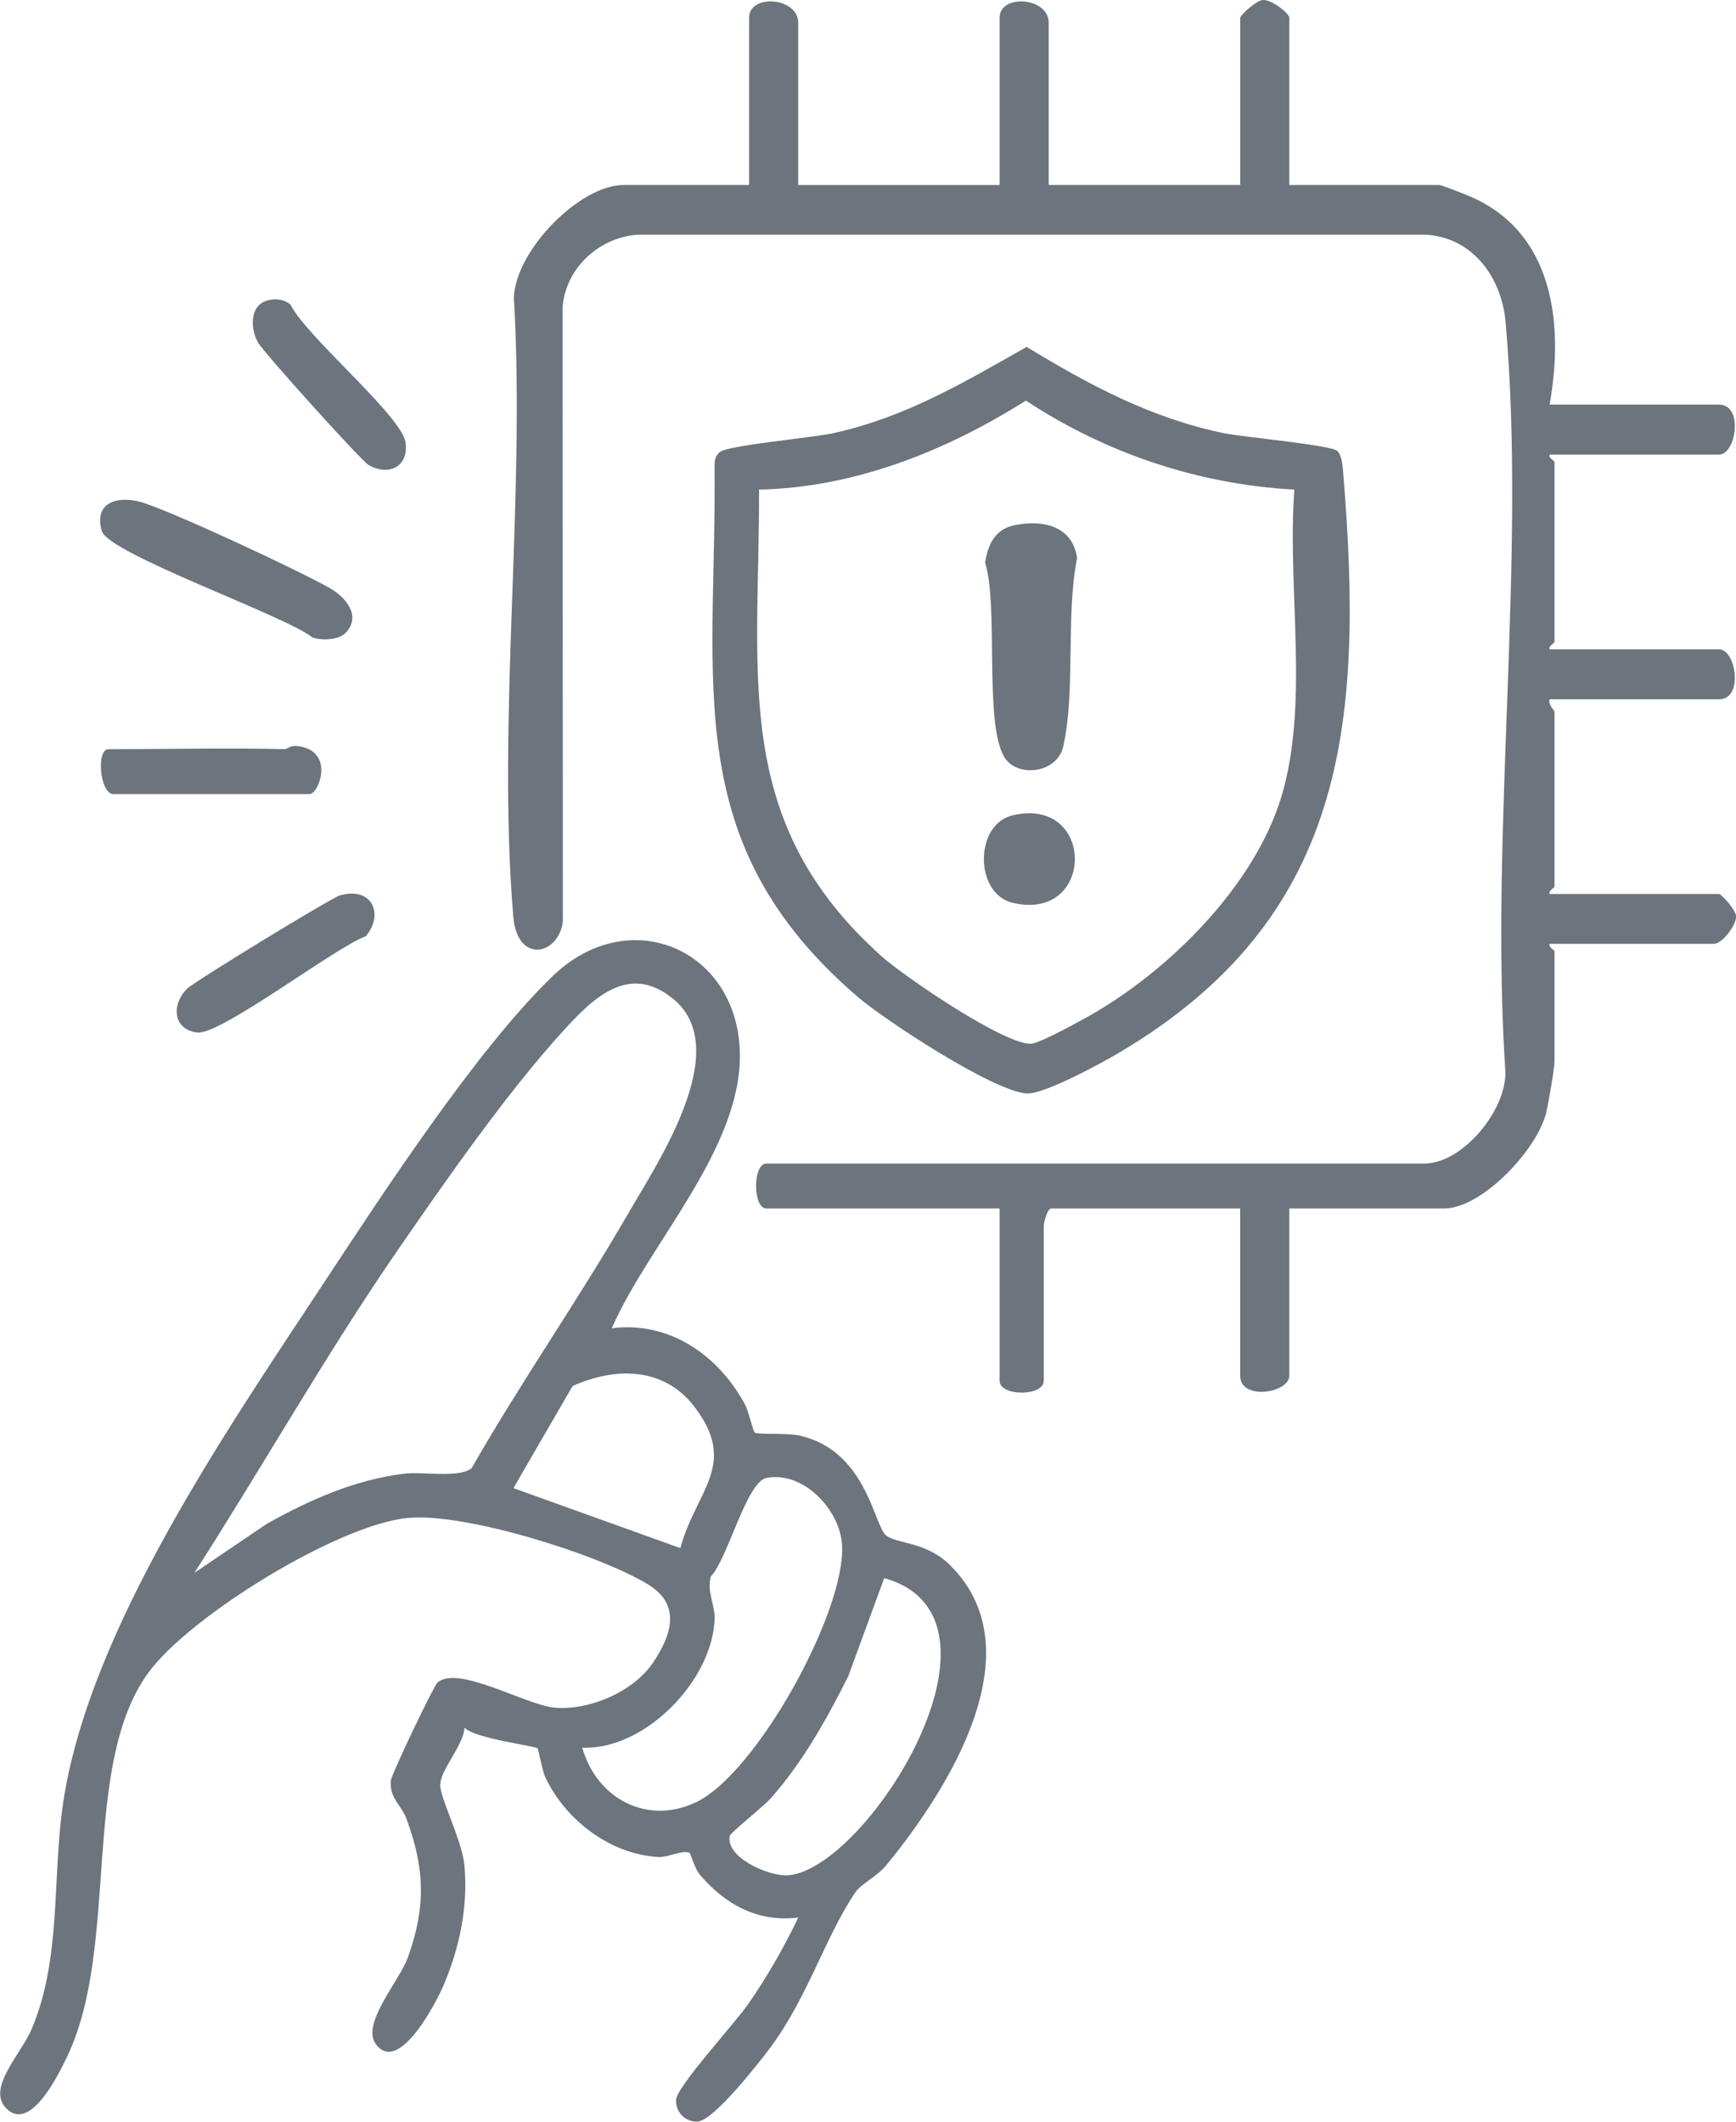 <svg width="54" height="66" viewBox="0 0 54 66" fill="none" xmlns="http://www.w3.org/2000/svg">
<path fill-rule="evenodd" clip-rule="evenodd" d="M17.196 30.36C19.556 28.089 22.901 29.502 23.012 32.69C23.117 35.694 20.178 38.684 19.033 41.312L19.028 41.319C20.814 41.089 22.349 42.152 23.18 43.701C23.285 43.898 23.423 44.525 23.478 44.562C23.588 44.635 24.476 44.572 24.842 44.651C26.973 45.106 27.181 47.493 27.575 47.773C27.946 48.037 28.823 47.956 29.564 48.699C32.248 51.379 29.451 55.721 27.577 58.013C27.279 58.379 26.8 58.581 26.597 58.879C25.673 60.248 25.137 62.1 23.98 63.67C23.606 64.175 22.199 65.967 21.702 65.996C21.321 66.017 21.01 65.704 21.03 65.317C21.053 64.906 22.868 62.93 23.277 62.336C23.867 61.488 24.384 60.58 24.832 59.649C23.594 59.806 22.573 59.258 21.777 58.326C21.605 58.125 21.486 57.665 21.455 57.644C21.29 57.521 20.773 57.782 20.495 57.767C19.005 57.693 17.605 56.636 16.967 55.296C16.862 55.074 16.754 54.416 16.718 54.383C16.625 54.307 14.762 54.08 14.447 53.742C14.426 54.289 13.691 55.059 13.693 55.529C13.694 55.94 14.37 57.248 14.445 58.015C14.566 59.292 14.301 60.553 13.815 61.718C13.593 62.252 12.402 64.573 11.687 63.581C11.231 62.95 12.419 61.634 12.69 60.883C13.253 59.316 13.213 58.123 12.646 56.584C12.479 56.131 12.108 55.943 12.157 55.388C12.173 55.201 13.483 52.454 13.607 52.342C14.237 51.772 16.385 53.059 17.278 53.124C18.354 53.203 19.71 52.622 20.32 51.711C20.93 50.8 21.166 49.892 20.14 49.275C18.577 48.338 14.478 47.056 12.697 47.218C10.528 47.417 5.891 50.275 4.609 52.041C2.507 54.941 3.726 60.511 2.105 63.94C1.832 64.515 0.921 66.405 0.164 65.552C-0.391 64.926 0.664 63.884 0.988 63.112C1.927 60.883 1.611 58.397 1.971 56.037C2.787 50.678 7.044 44.502 10.019 39.99C11.887 37.156 14.829 32.637 17.196 30.36ZM27.503 49.094L26.386 52.143C25.722 53.467 24.973 54.81 23.992 55.922C23.762 56.184 22.724 57.013 22.703 57.1C22.544 57.77 23.926 58.389 24.533 58.334C26.996 58.109 31.883 50.306 27.503 49.092V49.094ZM26.195 48.087C26.146 46.977 24.994 45.75 23.841 45.975C23.223 46.095 22.639 48.482 22.111 49.042C21.978 49.511 22.248 49.924 22.228 50.382C22.148 52.303 20.037 54.451 18.112 54.364V54.367C18.568 55.974 20.164 56.793 21.677 56.05C23.555 55.123 26.29 50.149 26.195 48.087ZM20.938 31.07C19.545 29.934 18.431 31.069 17.502 32.087C15.768 33.987 13.814 36.793 12.332 38.946C10.107 42.182 8.169 45.625 6.045 48.929L8.289 47.409C9.612 46.663 11.033 46.035 12.554 45.844C13.141 45.771 14.296 45.988 14.672 45.669C16.211 42.976 17.999 40.42 19.548 37.737C20.449 36.175 22.845 32.627 20.938 31.07ZM21.597 43.756C20.647 42.516 19.137 42.521 17.812 43.114L15.971 46.292L21.162 48.157L21.164 48.154C21.64 46.375 22.984 45.564 21.597 43.756Z" fill="#6C747D"/>
<path d="M39.275 -0.001C39.54 -0.027 40.105 0.413 40.105 0.552V5.754H44.764C44.847 5.754 45.498 6.018 45.662 6.083C48.307 7.172 48.66 10.022 48.202 12.586H53.473C54.244 12.587 54.002 14.14 53.473 14.141H48.202C48.161 14.253 48.354 14.327 48.354 14.374V19.966C48.354 20.013 48.161 20.087 48.202 20.199H53.473C54.002 20.2 54.244 21.753 53.473 21.753H48.202C48.146 21.921 48.354 22.094 48.354 22.141V27.576C48.352 27.623 48.161 27.697 48.202 27.809H53.473C53.541 27.811 53.997 28.303 54.002 28.502C54.01 28.795 53.559 29.36 53.317 29.36H48.202C48.161 29.473 48.354 29.547 48.354 29.594V33.011C48.354 33.244 48.165 34.319 48.096 34.612C47.82 35.759 46.099 37.593 44.918 37.593H40.105V42.795C40.105 43.334 38.577 43.58 38.577 42.795V37.593H32.696C32.581 37.593 32.467 38.025 32.467 38.138V42.952C32.467 43.444 31.093 43.444 31.093 42.952V37.593H23.838C23.411 37.592 23.411 36.196 23.838 36.195H44.306C45.492 36.195 46.872 34.534 46.825 33.319C46.334 25.812 47.484 17.422 46.833 10.02C46.709 8.607 45.783 7.36 44.313 7.3H19.862C18.671 7.363 17.593 8.318 17.5 9.559L17.508 28.67C17.376 29.714 16.09 29.999 15.966 28.513C15.454 22.371 16.352 15.48 15.984 9.26C16.034 7.797 18.024 5.754 19.406 5.754H23.301V0.552C23.301 -0.202 24.829 -0.089 24.829 0.706V5.754L24.832 5.756H31.093V0.552C31.093 -0.202 32.622 -0.089 32.622 0.706V5.754H38.579V0.552C38.579 0.471 39.081 0.017 39.275 -0.001Z" fill="#6C747D"/>
<path d="M31.507 25.36C34.078 24.763 34.075 28.685 31.507 28.086C30.303 27.806 30.303 25.637 31.507 25.36Z" fill="#6C747D"/>
<path d="M31.507 16.35C32.395 16.146 33.36 16.339 33.504 17.36C33.146 19.163 33.463 21.476 33.074 23.219C32.886 24.064 31.629 24.205 31.237 23.546C30.604 22.473 31.07 18.875 30.643 17.498C30.725 16.959 30.946 16.478 31.51 16.35H31.507Z" fill="#6C747D"/>
<path fill-rule="evenodd" clip-rule="evenodd" d="M31.935 10.791C33.901 11.987 35.81 13.01 38.088 13.479C38.665 13.596 41.416 13.845 41.596 14.028V14.024C41.765 14.196 41.77 14.594 41.791 14.834C42.424 22.57 41.845 28.586 34.807 32.749C34.253 33.076 32.493 34.037 31.947 34.014C30.933 33.969 27.529 31.742 26.664 30.996C21.108 26.213 22.287 21.287 22.228 14.523C22.223 14.337 22.24 14.193 22.387 14.065C22.635 13.85 25.279 13.618 25.928 13.474C28.18 12.974 29.961 11.909 31.935 10.791ZM31.911 12.461C29.425 14.031 26.584 15.167 23.611 15.23C23.624 21.068 22.735 25.556 27.429 29.753C28.134 30.384 31.273 32.519 32.076 32.467C32.359 32.448 33.608 31.757 33.947 31.564C36.374 30.174 38.996 27.576 39.846 24.825C40.746 21.905 40.029 18.281 40.263 15.23H40.26C37.285 15.07 34.395 14.099 31.911 12.461Z" fill="#6C747D"/>
<path d="M10.587 27.848C11.567 27.581 11.959 28.426 11.38 29.122C10.407 29.481 6.875 32.196 6.141 32.118C5.407 32.04 5.302 31.287 5.814 30.761C6.022 30.546 10.317 27.921 10.585 27.848H10.587Z" fill="#6C747D"/>
<path d="M9.254 23.208C10.437 23.349 9.916 24.701 9.633 24.702H3.525C3.109 24.702 2.983 23.305 3.374 23.305C5.203 23.305 7.042 23.259 8.871 23.304C8.915 23.303 9.033 23.182 9.254 23.208Z" fill="#6C747D"/>
<path d="M3.168 16.52C2.906 15.638 3.647 15.413 4.37 15.614C5.279 15.869 9.369 17.78 10.275 18.304C10.762 18.587 11.256 19.176 10.741 19.696C10.53 19.908 9.985 19.94 9.707 19.82C8.832 19.137 3.38 17.226 3.168 16.52Z" fill="#6C747D"/>
<path d="M8.292 9.355C8.552 9.276 8.817 9.298 9.035 9.473C9.519 10.467 12.499 12.935 12.615 13.767C12.721 14.528 12.07 14.824 11.46 14.46C11.226 14.321 8.199 10.965 8.026 10.655C7.787 10.229 7.764 9.514 8.294 9.355H8.292Z" fill="#6C747D"/>
</svg>
